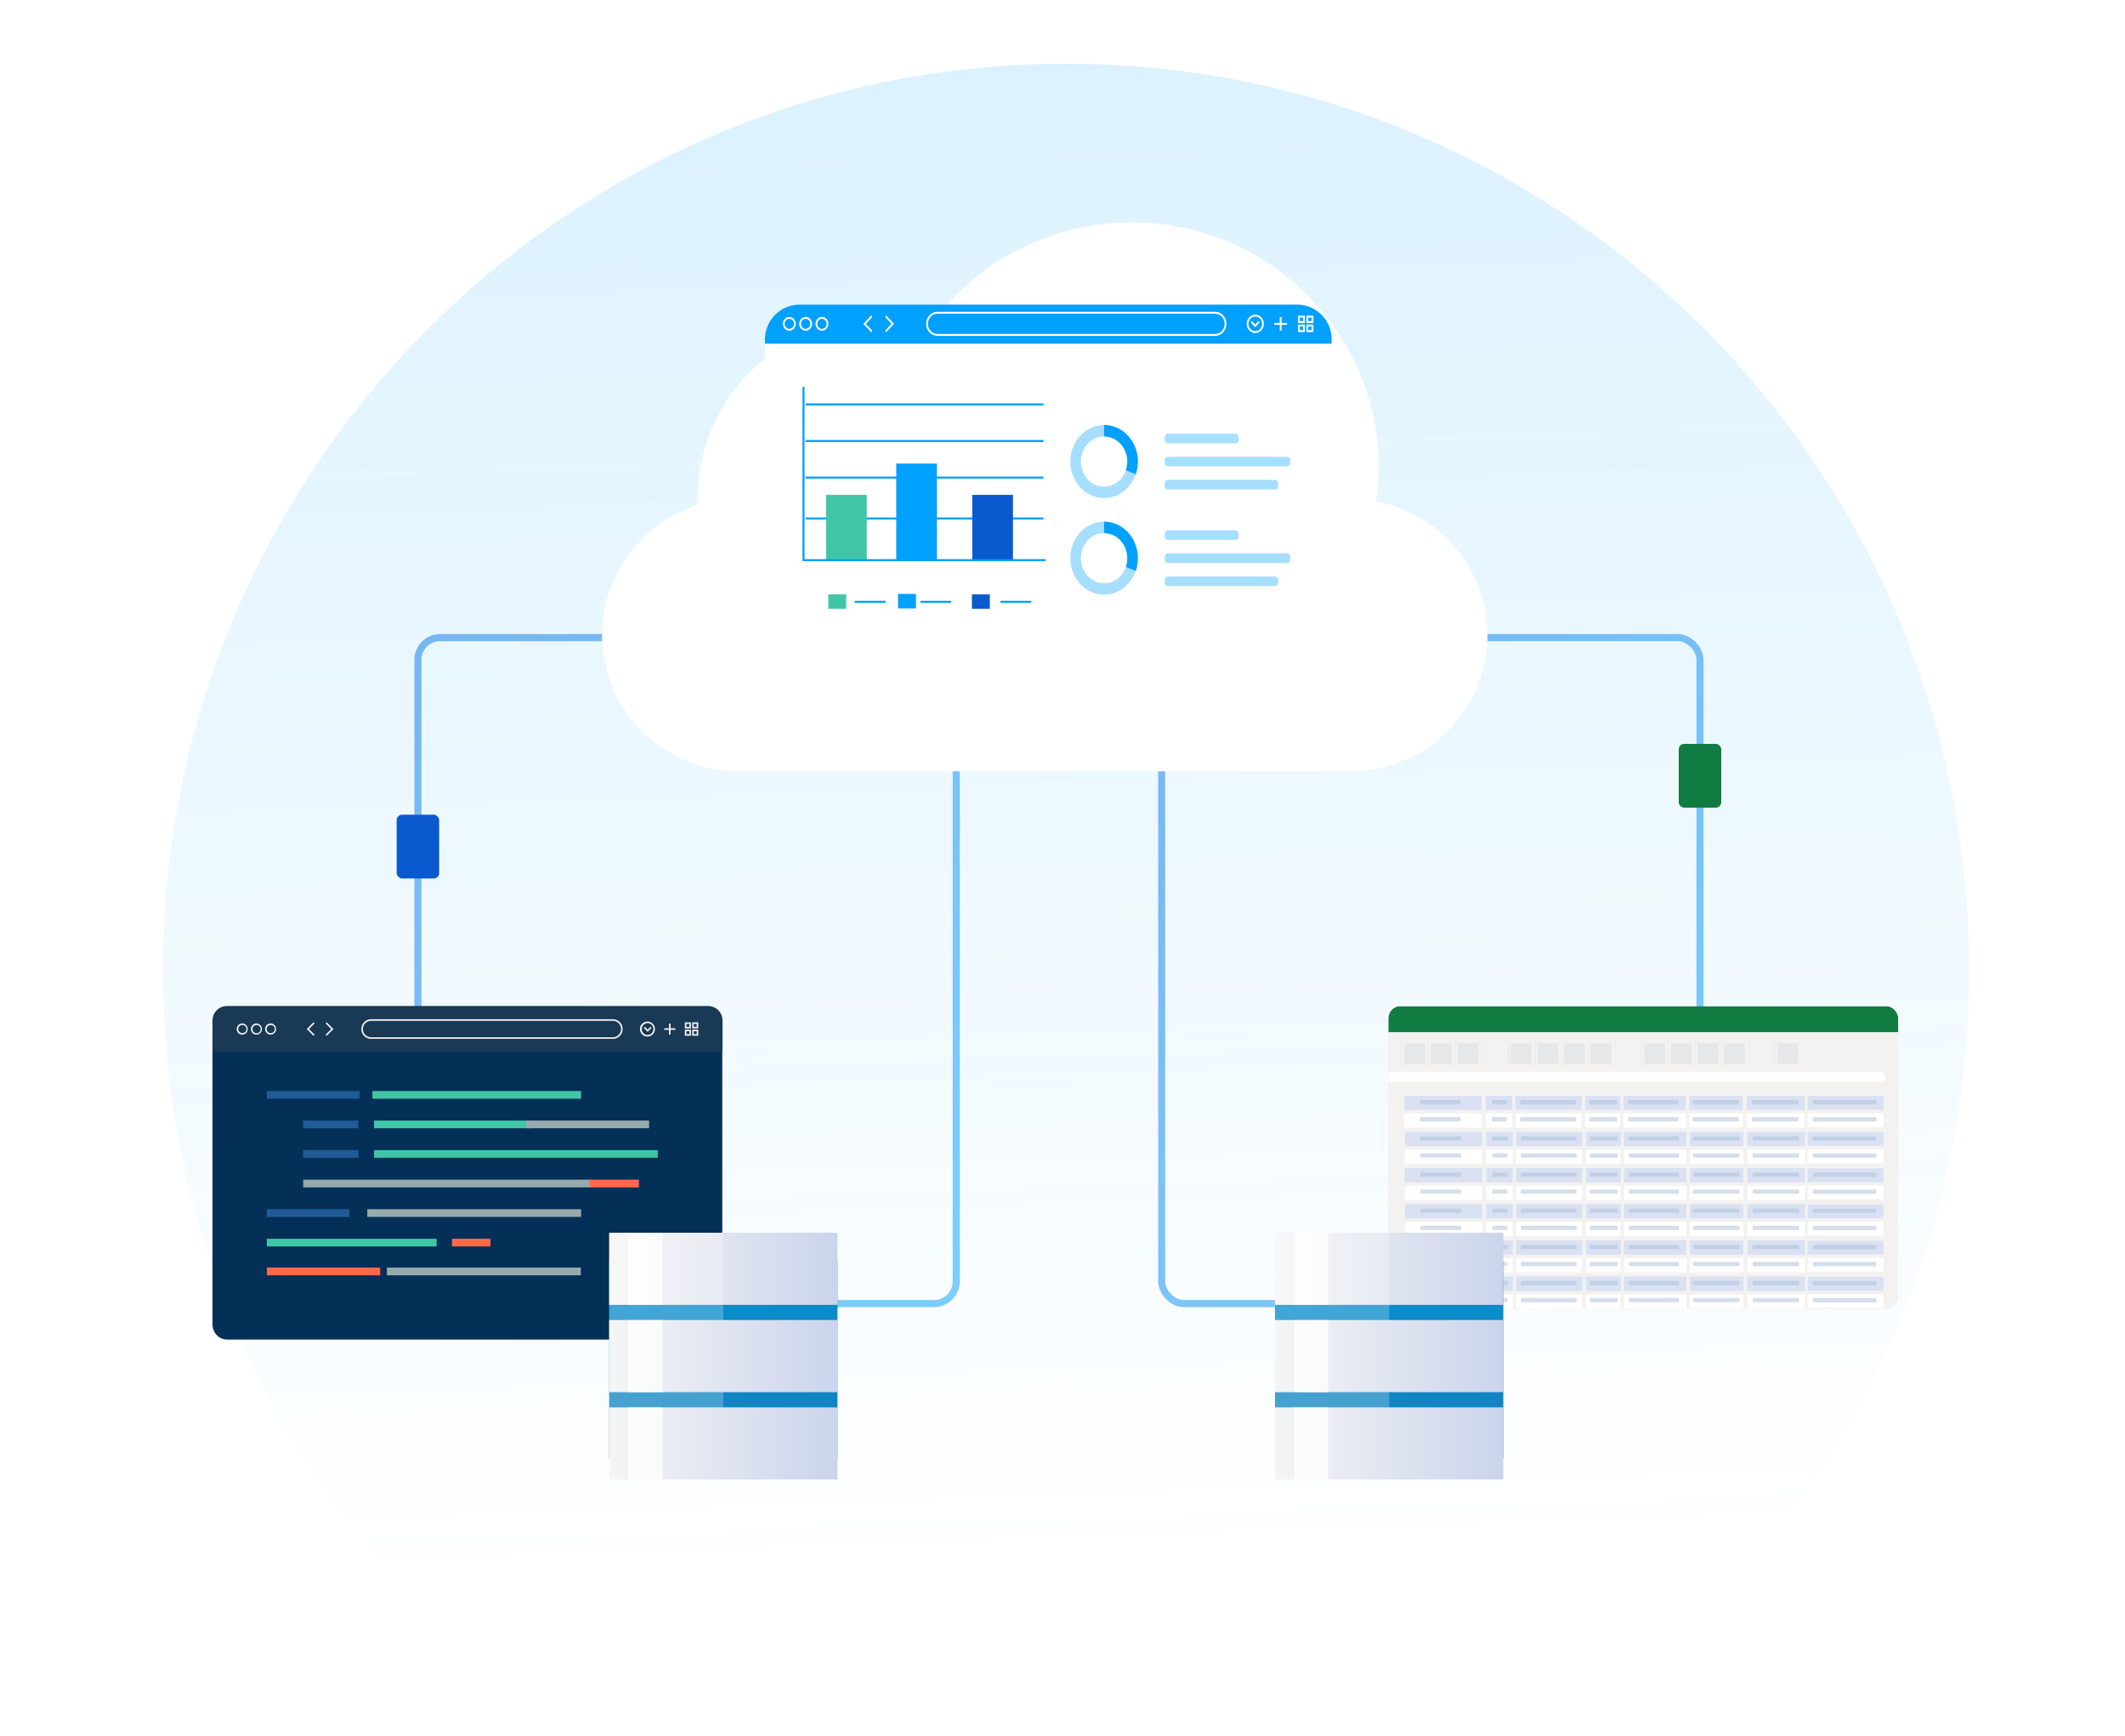 <svg xmlns="http://www.w3.org/2000/svg" width="300" height="245" fill="none" viewBox="0 0 300 245">
  <g clip-path="url(#a)">
    <path fill="url(#b)" d="M150.5 265c70.416 0 127.5-57.308 127.5-128C278 66.308 220.916 9 150.5 9S23 66.308 23 137c0 70.692 57.084 128 127.5 128Z" opacity=".14"/>
    <rect width="76" height="94" x="59" y="90" stroke="url(#c)" opacity=".5" rx="3.135"/>
    <rect width="76" height="94" x="164" y="90" stroke="url(#d)" opacity=".5" rx="3.135"/>
    <g filter="url(#e)">
      <g filter="url(#f)">
        <path fill="#043057" d="M30 146.357a.55.55 0 0 1 .55-.551h70.869a.55.55 0 0 1 .55.551v39.024c0 1.191-.909 2.158-2.03 2.158H32.03c-1.121 0-2.031-.967-2.031-2.158v-39.024Z"/>
      </g>
      <path fill="#193954" d="M32.031 142H99.97c1.121 0 2.031.912 2.031 2.035v4.469H30v-4.469c0-1.123.91-2.035 2.031-2.035Z"/>
      <path fill="#F2F2F2" d="M34.215 146.046a.794.794 0 0 1 0-1.588.795.795 0 0 1 0 1.588Zm0-1.368a.574.574 0 0 0 0 1.148.573.573 0 0 0 0-1.148Zm2.005 1.368a.794.794 0 0 1 0-1.588.795.795 0 0 1 0 1.588Zm0-1.368a.573.573 0 0 0-.57.574.572.572 0 1 0 1.143 0 .573.573 0 0 0-.573-.574Zm2.003 1.368a.794.794 0 0 1 0-1.588.795.795 0 0 1 0 1.588Zm0-1.368a.574.574 0 0 0 0 1.148.57.57 0 0 0 .571-.574.573.573 0 0 0-.57-.574Zm53.213 1.632a1.058 1.058 0 1 1 .003-2.115 1.058 1.058 0 0 1-.002 2.115Zm0-1.894a.838.838 0 0 0-.836.836c0 .46.375.837.837.837a.837.837 0 0 0 0-1.673Z"/>
      <path fill="#F2F2F2" d="m91.43 145.643-.544-.548.154-.154.39.389.388-.389.157.154-.544.548Zm-47.171.564-.951-.955.95-.954.157.156-.796.798.796.798-.156.157Zm1.864-.002-.156-.155.796-.798-.796-.798.157-.156.952.954-.953.953Zm40.393.431H52.395a1.384 1.384 0 0 1 0-2.768h34.121a1.384 1.384 0 0 1 0 2.768Zm-34.121-2.546a1.162 1.162 0 0 0 0 2.324h34.121a1.162 1.162 0 0 0 0-2.324H52.395Zm42.272.379h-.222v1.567h.222v-1.567Z"/>
      <path fill="#F2F2F2" d="M95.339 145.142h-1.564v.222h1.564v-.222Zm2.202.023h-.855v-.857h.855v.857Zm-.636-.222h.415v-.415h-.415v.415Zm.636 1.254h-.855v-.857h.855v.857Zm-.636-.222h.415v-.415h-.415v.415Zm1.675-.81h-.856v-.857h.855v.857Zm-.637-.222h.415v-.415h-.415v.415Zm.637 1.254h-.856v-.857h.855v.857Zm-.637-.222h.415v-.415h-.415v.415Z"/>
      <g clip-path="url(#g)">
        <path fill="#40C6A7" d="M61.635 174.853H37.673v1.085h23.962v-1.085Z"/>
        <path fill="#FF694A" d="M69.242 174.853h-5.433v1.085h5.433v-1.085Zm-15.576 4.07H37.673v1.085h15.993v-1.085Z"/>
        <path fill="#98ABAC" d="M82.034 170.682h-30.18v1.085h30.18v-1.085Z"/>
        <path fill="#205B97" d="M49.321 170.682H37.673v1.085H49.32v-1.085Z"/>
        <path fill="#98ABAC" d="M83.454 166.514H42.801v1.084h40.653v-1.084Z"/>
        <path fill="#FF694A" d="M90.205 166.514h-6.97v1.084h6.97v-1.084Z"/>
        <path fill="#205B97" d="M50.602 162.343h-7.8v1.081h7.8v-1.081Zm0-4.172h-7.8v1.085h7.8v-1.085Z"/>
        <path fill="#40C6A7" d="M95.285 162.343H52.808v1.081h42.477v-1.081Zm-20.243-4.172H52.808v1.085h22.234v-1.085Z"/>
        <path fill="#98ABAC" d="M91.636 158.171h-17.36v1.085h17.36v-1.085Z"/>
        <path fill="#40C6A7" d="M82.034 154H52.58v1.085h29.455V154Z"/>
        <path fill="#205B97" d="M50.77 154H37.672v1.085h13.096V154Z"/>
      </g>
      <path fill="#98ABAC" d="M82 178.923H54.617v1.087H82v-1.087Z"/>
    </g>
    <g filter="url(#h)">
      <g clip-path="url(#i)">
        <path stroke="#D1D7E0" stroke-width=".232" d="M200.29 142v46.261M210.029 142v46.261M219.768 142v46.261M229.507 142v46.261M238.899 142v46.261M248.638 142v46.261M258.377 142v46.261"/>
        <path stroke="#D1D7E0" stroke-width=".155" d="M267.728 146.264h-71.673m71.673 3.864H196m71.916 3.865h-71.728m71.728 3.865h-71.728m71.54 3.864H196m71.916 3.865h-71.728m71.54 3.865H196m71.728 3.864H196m71.728 3.892H196m71.728 3.891H196"/>
        <path fill="#E5E9EF" d="M199.13 143.391v1.739h-2.087l2.087-1.739Z"/>
        <g filter="url(#j)">
          <g clip-path="url(#k)">
            <path fill="#F3F2F1" stroke="#E6E7E8" stroke-width=".243" d="M195.955 189.602v-47.197h72.255v47.197h-72.255Z"/>
            <path fill="#107C41" d="M268.332 142.04h-72.499v3.649h72.499v-3.649Z"/>
            <path fill="#fff" d="M265.482 151.285h-68.988a.669.669 0 0 0-.661.676v.107c0 .373.296.676.661.676h68.988c.365 0 .66-.303.66-.676v-.107a.668.668 0 0 0-.66-.676Z"/>
            <path fill="#D9E1F2" d="M209.173 154.662h-10.907v2.01h10.907v-2.01Z"/>
            <path fill="#fff" d="M209.173 157.16h-10.907v2.009h10.907v-2.009Z"/>
            <path fill="#D9E1F2" d="M213.494 154.662h-3.735v2.01h3.735v-2.01Z"/>
            <path fill="#fff" d="M213.494 157.16h-3.735v2.009h3.735v-2.009Z"/>
            <path fill="#D9E1F2" d="M223.293 154.662h-9.327v2.01h9.327v-2.01Z"/>
            <path fill="#fff" d="M223.293 157.16h-9.327v2.009h9.327v-2.009Z"/>
            <path fill="#D9E1F2" d="M228.739 154.662h-4.913v2.01h4.913v-2.01Z"/>
            <path fill="#fff" d="M228.739 157.16h-4.913v2.009h4.913v-2.009Z"/>
            <path fill="#D9E1F2" d="M237.994 154.662h-8.811v2.01h8.811v-2.01Z"/>
            <path fill="#fff" d="M237.994 157.16h-8.811v2.009h8.811v-2.009Z"/>
            <path fill="#D9E1F2" d="M246.048 154.662h-7.54v2.01h7.54v-2.01Z"/>
            <path fill="#fff" d="M246.048 157.16h-7.54v2.009h7.54v-2.009Z"/>
            <path fill="#D9E1F2" d="M254.764 154.662h-8.146v2.01h8.146v-2.01Zm11.135.028h-10.704v1.947h10.704v-1.947Zm0 10.218h-10.704v1.947h10.704v-1.947Zm0 10.218h-10.704v1.947h10.704v-1.947Zm0-15.327h-10.704v1.947h10.704v-1.947Zm0 10.218h-10.704v1.947h10.704v-1.947Zm0 10.218h-10.704v1.947h10.704v-1.947Z"/>
            <path fill="#fff" d="M254.764 157.16h-8.146v2.009h8.146v-2.009Zm11.135-.037h-10.704v1.947h10.704v-1.947Zm0 10.218h-10.704v1.947h10.704v-1.947Zm0 10.218h-10.704v1.946h10.704v-1.946Zm0-15.327h-10.704v1.947h10.704v-1.947Zm0 10.218h-10.704v1.947h10.704v-1.947Zm0 10.218h-10.704v1.947h10.704v-1.947Z"/>
          </g>
          <path fill="#ADC0D8" d="M206.086 155.278h-5.515a.123.123 0 0 0-.123.124v.359c0 .068.055.124.123.124h5.515a.125.125 0 0 0 .124-.124v-.359a.124.124 0 0 0-.124-.124Zm6.577 0h-1.976a.075.075 0 0 0-.075.075v.457c0 .041.034.075.075.075h1.976a.076.076 0 0 0 .075-.075v-.457a.075.075 0 0 0-.075-.075Zm9.688 0h-7.581a.144.144 0 0 0-.144.144v.318c0 .08.064.145.144.145h7.581c.08 0 .144-.065.144-.145v-.318a.144.144 0 0 0-.144-.144Zm5.848 0h-3.744a.102.102 0 0 0-.102.102v.403c0 .056.045.102.102.102h3.744a.102.102 0 0 0 .102-.102v-.403a.102.102 0 0 0-.102-.102Zm8.63 0h-6.838a.136.136 0 0 0-.136.137v.333c0 .075.061.137.136.137h6.838a.137.137 0 0 0 .136-.137v-.333a.136.136 0 0 0-.136-.137Zm8.539 0h-6.298a.132.132 0 0 0-.132.132v.343c0 .073.059.132.132.132h6.298a.132.132 0 0 0 .132-.132v-.343a.132.132 0 0 0-.132-.132Zm8.418 0h-6.301a.132.132 0 0 0-.132.132v.343c0 .073.059.132.132.132h6.301a.132.132 0 0 0 .132-.132v-.343a.132.132 0 0 0-.132-.132Zm10.954 0h-8.635c-.1 0-.181.059-.181.132v.343c0 .073.081.132.181.132h8.635c.1 0 .181-.059.181-.132v-.343c0-.073-.081-.132-.181-.132Zm0 10.218h-8.635c-.1 0-.181.059-.181.132v.343c0 .073.081.132.181.132h8.635c.1 0 .181-.059.181-.132v-.343c0-.073-.081-.132-.181-.132Zm0 10.218h-8.635c-.1 0-.181.059-.181.132v.343c0 .073.081.132.181.132h8.635c.1 0 .181-.059.181-.132v-.343c0-.073-.081-.132-.181-.132Zm0-15.327h-8.635c-.1 0-.181.059-.181.132v.343c0 .073.081.132.181.132h8.635c.1 0 .181-.059.181-.132v-.343c0-.073-.081-.132-.181-.132Zm0 10.218h-8.635c-.1 0-.181.059-.181.132v.343c0 .073.081.132.181.132h8.635c.1 0 .181-.059.181-.132v-.343c0-.073-.081-.132-.181-.132Zm0 10.218h-8.635c-.1 0-.181.059-.181.132v.342c0 .073.081.133.181.133h8.635c.1 0 .181-.06.181-.133v-.342c0-.073-.081-.132-.181-.132Zm-58.654-23.131h-5.515a.124.124 0 0 0-.123.124v.36c0 .068.055.123.123.123h5.515a.124.124 0 0 0 .124-.123v-.36a.125.125 0 0 0-.124-.124Zm6.577 0h-1.976a.076.076 0 0 0-.075.075v.457c0 .042.034.075.075.075h1.976a.075.075 0 0 0 .075-.075v-.457a.076.076 0 0 0-.075-.075Zm9.688 0h-7.581a.144.144 0 0 0-.144.145v.318c0 .08.064.144.144.144h7.581c.08 0 .144-.064.144-.144v-.318a.144.144 0 0 0-.144-.145Zm5.848 0h-3.744a.102.102 0 0 0-.102.103v.402c0 .057.045.102.102.102h3.744a.101.101 0 0 0 .102-.102v-.402a.102.102 0 0 0-.102-.103Zm8.63 0h-6.838a.137.137 0 0 0-.136.137v.334c0 .075.061.136.136.136h6.838a.136.136 0 0 0 .136-.136v-.334a.137.137 0 0 0-.136-.137Zm8.539 0h-6.298a.133.133 0 0 0-.132.133v.342c0 .073.059.132.132.132h6.298a.132.132 0 0 0 .132-.132v-.342a.133.133 0 0 0-.132-.133Zm8.418 0h-6.301a.133.133 0 0 0-.132.133v.342c0 .073.059.132.132.132h6.301a.132.132 0 0 0 .132-.132v-.342a.133.133 0 0 0-.132-.133Zm10.954 0h-8.635c-.1 0-.181.06-.181.133v.342c0 .073.081.132.181.132h8.635c.1 0 .181-.059.181-.132v-.342c0-.073-.081-.133-.181-.133Zm0 10.218h-8.635c-.1 0-.181.06-.181.133v.342c0 .073.081.132.181.132h8.635c.1 0 .181-.059.181-.132v-.342c0-.073-.081-.133-.181-.133Zm0 10.218h-8.635c-.1 0-.181.059-.181.133v.342c0 .073.081.132.181.132h8.635c.1 0 .181-.059.181-.132v-.342c0-.074-.081-.133-.181-.133Zm0-15.327h-8.635c-.1 0-.181.06-.181.133v.342c0 .073.081.132.181.132h8.635c.1 0 .181-.059.181-.132v-.342c0-.073-.081-.133-.181-.133Zm0 10.218h-8.635c-.1 0-.181.06-.181.133v.342c0 .073.081.132.181.132h8.635c.1 0 .181-.059.181-.132v-.342c0-.073-.081-.133-.181-.133Zm0 10.218h-8.635c-.1 0-.181.059-.181.133v.342c0 .073.081.132.181.132h8.635c.1 0 .181-.059.181-.132v-.342c0-.074-.081-.133-.181-.133Z" opacity=".5"/>
          <path fill="#D9E1F2" d="M209.25 159.768h-10.907v2.009h10.907v-2.009Z"/>
          <path fill="#fff" d="M209.25 162.265h-10.907v2.009h10.907v-2.009Z"/>
          <path fill="#D9E1F2" d="M213.571 159.768h-3.735v2.009h3.735v-2.009Z"/>
          <path fill="#fff" d="M213.571 162.265h-3.735v2.009h3.735v-2.009Z"/>
          <path fill="#D9E1F2" d="M223.37 159.768h-9.327v2.009h9.327v-2.009Z"/>
          <path fill="#fff" d="M223.37 162.265h-9.327v2.009h9.327v-2.009Z"/>
          <path fill="#D9E1F2" d="M228.816 159.768h-4.913v2.009h4.913v-2.009Z"/>
          <path fill="#fff" d="M228.816 162.265h-4.913v2.009h4.913v-2.009Z"/>
          <path fill="#D9E1F2" d="M238.071 159.768h-8.811v2.009h8.811v-2.009Z"/>
          <path fill="#fff" d="M238.071 162.265h-8.811v2.009h8.811v-2.009Z"/>
          <path fill="#D9E1F2" d="M246.126 159.768h-7.541v2.009h7.541v-2.009Z"/>
          <path fill="#fff" d="M246.126 162.265h-7.541v2.009h7.541v-2.009Z"/>
          <path fill="#D9E1F2" d="M254.841 159.768h-8.146v2.009h8.146v-2.009Z"/>
          <path fill="#fff" d="M254.841 162.265h-8.146v2.009h8.146v-2.009Z"/>
          <path fill="#ADC0D8" d="M206.163 160.383h-5.515a.123.123 0 0 0-.123.124v.359c0 .069.055.124.123.124h5.515a.123.123 0 0 0 .124-.124v-.359a.123.123 0 0 0-.124-.124Zm6.577 0h-1.976a.076.076 0 0 0-.075.075v.457c0 .041.034.075.075.075h1.976a.076.076 0 0 0 .075-.075v-.457a.076.076 0 0 0-.075-.075Zm9.688 0h-7.581a.145.145 0 0 0-.144.145v.317c0 .08.065.145.144.145h7.581c.08 0 .145-.065.145-.145v-.317a.145.145 0 0 0-.145-.145Zm5.849 0h-3.745a.102.102 0 0 0-.102.102v.403c0 .056.045.102.102.102h3.745a.102.102 0 0 0 .102-.102v-.403a.102.102 0 0 0-.102-.102Zm8.629 0h-6.838a.136.136 0 0 0-.136.137v.333c0 .076.061.137.136.137h6.838a.136.136 0 0 0 .136-.137v-.333a.136.136 0 0 0-.136-.137Zm8.539 0h-6.298a.132.132 0 0 0-.132.132v.343c0 .073.059.132.132.132h6.298a.132.132 0 0 0 .132-.132v-.343a.132.132 0 0 0-.132-.132Zm8.418 0h-6.301a.132.132 0 0 0-.132.132v.343c0 .073.059.132.132.132h6.301a.132.132 0 0 0 .132-.132v-.343a.132.132 0 0 0-.132-.132Zm-47.7 2.415h-5.515a.123.123 0 0 0-.123.123v.36c0 .068.055.123.123.123h5.515a.123.123 0 0 0 .124-.123v-.36a.123.123 0 0 0-.124-.123Zm6.577 0h-1.976a.075.075 0 0 0-.075.075v.456c0 .042.034.075.075.075h1.976a.075.075 0 0 0 .075-.075v-.456a.075.075 0 0 0-.075-.075Zm9.688 0h-7.581a.144.144 0 0 0-.144.144v.318c0 .08.065.144.144.144h7.581c.08 0 .145-.064.145-.144v-.318a.144.144 0 0 0-.145-.144Zm5.849 0h-3.745a.101.101 0 0 0-.102.102v.402c0 .057.045.102.102.102h3.745a.102.102 0 0 0 .102-.102v-.402a.102.102 0 0 0-.102-.102Zm8.629 0h-6.838a.136.136 0 0 0-.136.136v.334c0 .075.061.136.136.136h6.838a.136.136 0 0 0 .136-.136v-.334a.136.136 0 0 0-.136-.136Zm8.539 0h-6.298a.132.132 0 0 0-.132.132v.342c0 .073.059.132.132.132h6.298a.132.132 0 0 0 .132-.132v-.342a.132.132 0 0 0-.132-.132Zm8.418 0h-6.301a.132.132 0 0 0-.132.132v.342c0 .073.059.132.132.132h6.301a.132.132 0 0 0 .132-.132v-.342a.132.132 0 0 0-.132-.132Z" opacity=".5"/>
          <path fill="#D9E1F2" d="M209.25 164.873h-10.907v2.009h10.907v-2.009Z"/>
          <path fill="#fff" d="M209.25 167.371h-10.907v2.009h10.907v-2.009Z"/>
          <path fill="#D9E1F2" d="M213.571 164.873h-3.735v2.009h3.735v-2.009Z"/>
          <path fill="#fff" d="M213.571 167.371h-3.735v2.009h3.735v-2.009Z"/>
          <path fill="#D9E1F2" d="M223.37 164.873h-9.327v2.009h9.327v-2.009Z"/>
          <path fill="#fff" d="M223.37 167.371h-9.327v2.009h9.327v-2.009Z"/>
          <path fill="#D9E1F2" d="M228.816 164.873h-4.913v2.009h4.913v-2.009Z"/>
          <path fill="#fff" d="M228.816 167.371h-4.913v2.009h4.913v-2.009Z"/>
          <path fill="#D9E1F2" d="M238.071 164.873h-8.811v2.009h8.811v-2.009Z"/>
          <path fill="#fff" d="M238.071 167.371h-8.811v2.009h8.811v-2.009Z"/>
          <path fill="#D9E1F2" d="M246.126 164.873h-7.541v2.009h7.541v-2.009Z"/>
          <path fill="#fff" d="M246.126 167.371h-7.541v2.009h7.541v-2.009Z"/>
          <path fill="#D9E1F2" d="M254.841 164.873h-8.146v2.009h8.146v-2.009Z"/>
          <path fill="#fff" d="M254.841 167.371h-8.146v2.009h8.146v-2.009Z"/>
          <path fill="#ADC0D8" d="M206.163 165.488h-5.515a.124.124 0 0 0-.123.124v.359c0 .069.055.124.123.124h5.515a.123.123 0 0 0 .124-.124v-.359a.124.124 0 0 0-.124-.124Zm6.577 0h-1.976a.076.076 0 0 0-.075.075v.457c0 .042.034.075.075.075h1.976a.075.075 0 0 0 .075-.075v-.457a.076.076 0 0 0-.075-.075Zm9.688 0h-7.581a.145.145 0 0 0-.144.145v.318c0 .079.065.144.144.144h7.581c.08 0 .145-.065.145-.144v-.318a.145.145 0 0 0-.145-.145Zm5.849 0h-3.745a.102.102 0 0 0-.102.102v.403c0 .056.045.102.102.102h3.745a.102.102 0 0 0 .102-.102v-.403a.102.102 0 0 0-.102-.102Zm8.629 0h-6.838a.136.136 0 0 0-.136.137v.333c0 .076.061.137.136.137h6.838a.136.136 0 0 0 .136-.137v-.333a.136.136 0 0 0-.136-.137Zm8.539 0h-6.298a.132.132 0 0 0-.132.132v.343c0 .073.059.132.132.132h6.298a.132.132 0 0 0 .132-.132v-.343a.132.132 0 0 0-.132-.132Zm8.418 0h-6.301a.132.132 0 0 0-.132.132v.343c0 .073.059.132.132.132h6.301a.132.132 0 0 0 .132-.132v-.343a.132.132 0 0 0-.132-.132Zm-47.7 2.415h-5.515a.123.123 0 0 0-.123.123v.36c0 .068.055.124.123.124h5.515a.124.124 0 0 0 .124-.124v-.36a.123.123 0 0 0-.124-.123Zm6.577 0h-1.976a.075.075 0 0 0-.075.075v.457c0 .041.034.075.075.075h1.976a.076.076 0 0 0 .075-.075v-.457a.075.075 0 0 0-.075-.075Zm9.688 0h-7.581a.144.144 0 0 0-.144.144v.318c0 .08.065.145.144.145h7.581c.08 0 .145-.065.145-.145v-.318a.144.144 0 0 0-.145-.144Zm5.849 0h-3.745a.101.101 0 0 0-.102.102v.403c0 .056.045.102.102.102h3.745a.102.102 0 0 0 .102-.102v-.403a.102.102 0 0 0-.102-.102Zm8.629 0h-6.838a.136.136 0 0 0-.136.137v.333c0 .075.061.137.136.137h6.838a.137.137 0 0 0 .136-.137v-.333a.136.136 0 0 0-.136-.137Zm8.539 0h-6.298a.132.132 0 0 0-.132.132v.342c0 .073.059.133.132.133h6.298c.073 0 .132-.06.132-.133v-.342a.132.132 0 0 0-.132-.132Zm8.418 0h-6.301a.132.132 0 0 0-.132.132v.342c0 .073.059.133.132.133h6.301c.073 0 .132-.06.132-.133v-.342a.132.132 0 0 0-.132-.132Z" opacity=".5"/>
          <path fill="#D9E1F2" d="M209.25 169.978h-10.907v2.009h10.907v-2.009Z"/>
          <path fill="#fff" d="M209.25 172.476h-10.907v2.009h10.907v-2.009Z"/>
          <path fill="#D9E1F2" d="M213.571 169.978h-3.735v2.009h3.735v-2.009Z"/>
          <path fill="#fff" d="M213.571 172.476h-3.735v2.009h3.735v-2.009Z"/>
          <path fill="#D9E1F2" d="M223.37 169.978h-9.327v2.009h9.327v-2.009Z"/>
          <path fill="#fff" d="M223.37 172.476h-9.327v2.009h9.327v-2.009Z"/>
          <path fill="#D9E1F2" d="M228.816 169.978h-4.913v2.009h4.913v-2.009Z"/>
          <path fill="#fff" d="M228.816 172.476h-4.913v2.009h4.913v-2.009Z"/>
          <path fill="#D9E1F2" d="M238.071 169.978h-8.811v2.009h8.811v-2.009Z"/>
          <path fill="#fff" d="M238.071 172.476h-8.811v2.009h8.811v-2.009Z"/>
          <path fill="#D9E1F2" d="M246.126 169.978h-7.541v2.009h7.541v-2.009Z"/>
          <path fill="#fff" d="M246.126 172.476h-7.541v2.009h7.541v-2.009Z"/>
          <path fill="#D9E1F2" d="M254.841 169.978h-8.146v2.009h8.146v-2.009Z"/>
          <path fill="#fff" d="M254.841 172.476h-8.146v2.009h8.146v-2.009Z"/>
          <path fill="#ADC0D8" d="M206.163 170.594h-5.515a.124.124 0 0 0-.123.124v.359c0 .069.055.124.123.124h5.515a.123.123 0 0 0 .124-.124v-.359a.124.124 0 0 0-.124-.124Zm6.577 0h-1.976a.076.076 0 0 0-.075.075v.457c0 .041.034.075.075.075h1.976a.076.076 0 0 0 .075-.075v-.457a.076.076 0 0 0-.075-.075Zm9.688 0h-7.581a.145.145 0 0 0-.144.145v.317c0 .08.065.145.144.145h7.581c.08 0 .145-.065.145-.145v-.317a.145.145 0 0 0-.145-.145Zm5.849 0h-3.745a.102.102 0 0 0-.102.102v.403c0 .056.045.102.102.102h3.745a.102.102 0 0 0 .102-.102v-.403a.102.102 0 0 0-.102-.102Zm8.629 0h-6.838a.136.136 0 0 0-.136.137v.333c0 .076.061.137.136.137h6.838a.136.136 0 0 0 .136-.137v-.333a.136.136 0 0 0-.136-.137Zm8.539 0h-6.298a.132.132 0 0 0-.132.132v.343c0 .073.059.132.132.132h6.298a.132.132 0 0 0 .132-.132v-.343a.132.132 0 0 0-.132-.132Zm8.418 0h-6.301a.132.132 0 0 0-.132.132v.343c0 .073.059.132.132.132h6.301a.132.132 0 0 0 .132-.132v-.343a.132.132 0 0 0-.132-.132Zm-47.7 2.415h-5.515a.123.123 0 0 0-.123.123v.36c0 .068.055.124.123.124h5.515a.124.124 0 0 0 .124-.124v-.36a.123.123 0 0 0-.124-.123Zm6.577 0h-1.976a.075.075 0 0 0-.075.075v.457c0 .041.034.075.075.075h1.976a.076.076 0 0 0 .075-.075v-.457a.075.075 0 0 0-.075-.075Zm9.688 0h-7.581a.144.144 0 0 0-.144.144v.318c0 .08.065.145.144.145h7.581c.08 0 .145-.065.145-.145v-.318a.144.144 0 0 0-.145-.144Zm5.849 0h-3.745a.101.101 0 0 0-.102.102v.403c0 .056.045.102.102.102h3.745a.102.102 0 0 0 .102-.102v-.403a.102.102 0 0 0-.102-.102Zm8.629 0h-6.838a.136.136 0 0 0-.136.137v.333c0 .075.061.137.136.137h6.838a.137.137 0 0 0 .136-.137v-.333a.136.136 0 0 0-.136-.137Zm8.539 0h-6.298a.132.132 0 0 0-.132.132v.342c0 .073.059.133.132.133h6.298c.073 0 .132-.06.132-.133v-.342a.132.132 0 0 0-.132-.132Zm8.418 0h-6.301a.132.132 0 0 0-.132.132v.342c0 .073.059.133.132.133h6.301c.073 0 .132-.06.132-.133v-.342a.132.132 0 0 0-.132-.132Z" opacity=".5"/>
          <path fill="#D9E1F2" d="M209.25 175.083h-10.907v2.01h10.907v-2.01Z"/>
          <path fill="#fff" d="M209.25 177.581h-10.907v2.01h10.907v-2.01Z"/>
          <path fill="#D9E1F2" d="M213.571 175.083h-3.735v2.01h3.735v-2.01Z"/>
          <path fill="#fff" d="M213.571 177.581h-3.735v2.01h3.735v-2.01Z"/>
          <path fill="#D9E1F2" d="M223.37 175.083h-9.327v2.01h9.327v-2.01Z"/>
          <path fill="#fff" d="M223.37 177.581h-9.327v2.01h9.327v-2.01Z"/>
          <path fill="#D9E1F2" d="M228.816 175.083h-4.913v2.01h4.913v-2.01Z"/>
          <path fill="#fff" d="M228.816 177.581h-4.913v2.01h4.913v-2.01Z"/>
          <path fill="#D9E1F2" d="M238.071 175.083h-8.811v2.01h8.811v-2.01Z"/>
          <path fill="#fff" d="M238.071 177.581h-8.811v2.01h8.811v-2.01Z"/>
          <path fill="#D9E1F2" d="M246.126 175.083h-7.541v2.01h7.541v-2.01Z"/>
          <path fill="#fff" d="M246.126 177.581h-7.541v2.01h7.541v-2.01Z"/>
          <path fill="#D9E1F2" d="M254.841 175.083h-8.146v2.01h8.146v-2.01Z"/>
          <path fill="#fff" d="M254.841 177.581h-8.146v2.01h8.146v-2.01Z"/>
          <path fill="#ADC0D8" d="M206.163 175.699h-5.515a.124.124 0 0 0-.123.124v.36c0 .068.055.123.123.123h5.515a.123.123 0 0 0 .124-.123v-.36a.124.124 0 0 0-.124-.124Zm6.577 0h-1.976a.076.076 0 0 0-.075.075v.457c0 .042.034.075.075.075h1.976a.075.075 0 0 0 .075-.075v-.457a.076.076 0 0 0-.075-.075Zm9.688 0h-7.581a.145.145 0 0 0-.144.145v.318c0 .079.065.144.144.144h7.581c.08 0 .145-.065.145-.144v-.318a.145.145 0 0 0-.145-.145Zm5.849 0h-3.745a.102.102 0 0 0-.102.102v.403c0 .057.045.102.102.102h3.745a.102.102 0 0 0 .102-.102v-.403a.102.102 0 0 0-.102-.102Zm8.629 0h-6.838a.137.137 0 0 0-.136.137v.333c0 .076.061.137.136.137h6.838a.136.136 0 0 0 .136-.137v-.333a.137.137 0 0 0-.136-.137Zm8.539 0h-6.298a.132.132 0 0 0-.132.132v.343c0 .073.059.132.132.132h6.298a.132.132 0 0 0 .132-.132v-.343a.132.132 0 0 0-.132-.132Zm8.418 0h-6.301a.132.132 0 0 0-.132.132v.343c0 .073.059.132.132.132h6.301a.132.132 0 0 0 .132-.132v-.343a.132.132 0 0 0-.132-.132Zm-47.7 2.415h-5.515a.123.123 0 0 0-.123.124v.359c0 .068.055.124.123.124h5.515a.124.124 0 0 0 .124-.124v-.359a.123.123 0 0 0-.124-.124Zm6.577 0h-1.976a.075.075 0 0 0-.075.075v.457c0 .041.034.075.075.075h1.976a.076.076 0 0 0 .075-.075v-.457a.075.075 0 0 0-.075-.075Zm9.688 0h-7.581a.145.145 0 0 0-.144.144v.318c0 .08.065.145.144.145h7.581c.08 0 .145-.065.145-.145v-.318a.145.145 0 0 0-.145-.144Zm5.849 0h-3.745a.102.102 0 0 0-.102.102v.403c0 .056.045.102.102.102h3.745a.102.102 0 0 0 .102-.102v-.403a.102.102 0 0 0-.102-.102Zm8.629 0h-6.838a.136.136 0 0 0-.136.137v.333c0 .075.061.137.136.137h6.838a.137.137 0 0 0 .136-.137v-.333a.136.136 0 0 0-.136-.137Zm8.539 0h-6.298a.132.132 0 0 0-.132.132v.343c0 .073.059.132.132.132h6.298a.132.132 0 0 0 .132-.132v-.343a.132.132 0 0 0-.132-.132Zm8.418 0h-6.301a.132.132 0 0 0-.132.132v.343c0 .073.059.132.132.132h6.301a.132.132 0 0 0 .132-.132v-.343a.132.132 0 0 0-.132-.132Z" opacity=".5"/>
          <path fill="#D9E1F2" d="M209.25 180.188h-10.907v2.01h10.907v-2.01Z"/>
          <path fill="#fff" d="M209.25 182.686h-10.907v2.01h10.907v-2.01Z"/>
          <path fill="#D9E1F2" d="M213.571 180.188h-3.735v2.01h3.735v-2.01Z"/>
          <path fill="#fff" d="M213.571 182.686h-3.735v2.01h3.735v-2.01Z"/>
          <path fill="#D9E1F2" d="M223.37 180.188h-9.327v2.01h9.327v-2.01Z"/>
          <path fill="#fff" d="M223.37 182.686h-9.327v2.01h9.327v-2.01Z"/>
          <path fill="#D9E1F2" d="M228.816 180.188h-4.913v2.01h4.913v-2.01Z"/>
          <path fill="#fff" d="M228.816 182.686h-4.913v2.01h4.913v-2.01Z"/>
          <path fill="#D9E1F2" d="M238.071 180.188h-8.811v2.01h8.811v-2.01Z"/>
          <path fill="#fff" d="M238.071 182.686h-8.811v2.01h8.811v-2.01Z"/>
          <path fill="#D9E1F2" d="M246.126 180.188h-7.541v2.01h7.541v-2.01Z"/>
          <path fill="#fff" d="M246.126 182.686h-7.541v2.01h7.541v-2.01Z"/>
          <path fill="#D9E1F2" d="M254.841 180.188h-8.146v2.01h8.146v-2.01Z"/>
          <path fill="#fff" d="M254.841 182.686h-8.146v2.01h8.146v-2.01Z"/>
          <path fill="#ADC0D8" d="M206.163 180.804h-5.515a.124.124 0 0 0-.123.124v.36c0 .068.055.123.123.123h5.515a.123.123 0 0 0 .124-.123v-.36a.124.124 0 0 0-.124-.124Zm6.577 0h-1.976a.076.076 0 0 0-.075.075v.457c0 .042.034.075.075.075h1.976a.075.075 0 0 0 .075-.075v-.457a.076.076 0 0 0-.075-.075Zm9.688 0h-7.581a.145.145 0 0 0-.144.145v.318c0 .08.065.144.144.144h7.581c.08 0 .145-.064.145-.144v-.318a.145.145 0 0 0-.145-.145Zm5.849 0h-3.745a.102.102 0 0 0-.102.103v.402c0 .057.045.102.102.102h3.745a.102.102 0 0 0 .102-.102v-.402a.103.103 0 0 0-.102-.103Zm8.629 0h-6.838a.137.137 0 0 0-.136.137v.334c0 .075.061.136.136.136h6.838a.136.136 0 0 0 .136-.136v-.334a.137.137 0 0 0-.136-.137Zm8.539 0h-6.298a.133.133 0 0 0-.132.133v.342c0 .073.059.132.132.132h6.298a.132.132 0 0 0 .132-.132v-.342a.133.133 0 0 0-.132-.133Zm8.418 0h-6.301a.133.133 0 0 0-.132.133v.342c0 .073.059.132.132.132h6.301a.132.132 0 0 0 .132-.132v-.342a.133.133 0 0 0-.132-.133Zm-47.7 2.415h-5.515a.123.123 0 0 0-.123.124v.359c0 .069.055.124.123.124h5.515a.123.123 0 0 0 .124-.124v-.359a.123.123 0 0 0-.124-.124Zm6.577 0h-1.976a.076.076 0 0 0-.075.075v.457c0 .041.034.075.075.075h1.976a.076.076 0 0 0 .075-.075v-.457a.076.076 0 0 0-.075-.075Zm9.688 0h-7.581a.145.145 0 0 0-.144.145v.317c0 .08.065.145.144.145h7.581c.08 0 .145-.065.145-.145v-.317a.145.145 0 0 0-.145-.145Zm5.849 0h-3.745a.102.102 0 0 0-.102.102v.403c0 .056.045.102.102.102h3.745a.102.102 0 0 0 .102-.102v-.403a.102.102 0 0 0-.102-.102Zm8.629 0h-6.838a.136.136 0 0 0-.136.137v.333c0 .076.061.137.136.137h6.838a.136.136 0 0 0 .136-.137v-.333a.136.136 0 0 0-.136-.137Zm8.539 0h-6.298a.132.132 0 0 0-.132.132v.343c0 .073.059.132.132.132h6.298a.132.132 0 0 0 .132-.132v-.343a.132.132 0 0 0-.132-.132Zm8.418 0h-6.301a.132.132 0 0 0-.132.132v.343c0 .073.059.132.132.132h6.301a.132.132 0 0 0 .132-.132v-.343a.132.132 0 0 0-.132-.132Z" opacity=".5"/>
          <path stroke="#EEEDED" stroke-miterlimit="10" stroke-width=".144" d="M228.056 150.488v-3.921m-3.772 3.921v-3.921m-3.772 3.921v-3.921m-3.772 3.921v-3.921m-3.772 3.921v-3.921m-3.772 3.921v-3.921m-3.772 3.921v-3.921m-3.772 3.921v-3.921m-3.772 3.921v-3.921"/>
          <path fill="#E6E7E8" d="M224.558 147.263v2.914h2.909v-2.914h-2.909Zm-3.756 0v2.914h2.91v-2.914h-2.91Zm-3.756 0v2.914h2.91v-2.914h-2.91Zm-3.755 0v2.914h2.909v-2.914h-2.909Zm-7.512 0v2.914h2.91v-2.914h-2.91Zm-3.755 0v2.914h2.909v-2.914h-2.909Zm-3.756 0v2.914h2.91v-2.914h-2.91Z"/>
          <path stroke="#EEEDED" stroke-miterlimit="10" stroke-width=".144" d="M250.618 150.488v-3.921m-3.772 3.921v-3.921m-3.772 3.921v-3.921m-3.772 3.921v-3.921m-3.772 3.921v-3.921m-3.772 3.921v-3.921"/>
          <path fill="#E6E7E8" d="M250.924 147.264v2.914h2.909v-2.914h-2.909Zm-7.511 0v2.914h2.909v-2.914h-2.909Zm-3.756 0v2.914h2.909v-2.914h-2.909Zm-3.756 0v2.914h2.91v-2.914h-2.91Zm-3.755 0v2.914h2.909v-2.914h-2.909Z"/>
        </g>
      </g>
    </g>
    <rect width="6" height="9" x="237" y="105" fill="#107C41" rx=".76"/>
    <rect width="6" height="9" x="56" y="115" fill="#0B59CE" rx=".76"/>
    <g filter="url(#l)">
      <path fill="url(#m)" d="M180 176.144h32.233v27.867H180z"/>
    </g>
    <path fill="url(#n)" d="M180 174h32.233v10.182H180z"/>
    <path fill="#fff" d="M182.686 174h4.835v10.182h-4.835z" opacity=".77"/>
    <path fill="#fff" d="M180 174h16.117v34.834H180z" opacity=".23" style="mix-blend-mode:screen"/>
    <path fill="url(#o)" d="M180 186.326h32.233v10.182H180z"/>
    <path fill="url(#p)" d="M180 198.652h32.233v10.182H180z"/>
    <path fill="#fff" d="M182.686 186.326h4.835v10.182h-4.835zm0 12.326h4.835v10.182h-4.835z" opacity=".77"/>
    <g filter="url(#q)">
      <path fill="url(#r)" d="M86 176.144h32.233v27.867H86z"/>
    </g>
    <path fill="url(#s)" d="M86 174h32.233v10.182H86z"/>
    <path fill="#fff" d="M88.686 174h4.835v10.182h-4.835z" opacity=".77"/>
    <path fill="#fff" d="M86 174h16.117v34.834H86z" opacity=".23" style="mix-blend-mode:screen"/>
    <path fill="url(#t)" d="M86 186.326h32.233v10.182H86z"/>
    <path fill="url(#u)" d="M86 198.652h32.233v10.182H86z"/>
    <path fill="#fff" d="M88.686 186.326h4.835v10.182h-4.835zm0 12.326h4.835v10.182h-4.835z" opacity=".77"/>
    <g filter="url(#v)">
      <path fill="#fff" d="M194.289 66.27c.222-1.566.34-3.144.353-4.726a34.373 34.373 0 0 0-6.735-20.394 34.865 34.865 0 0 0-17.577-12.526 35.17 35.17 0 0 0-21.648.168 34.907 34.907 0 0 0-14.954 9.777c-1.553 1.728-3.911 2.534-6.216 2.247a25.134 25.134 0 0 0-3.536-.19 25.601 25.601 0 0 0-18.004 7.41 25.151 25.151 0 0 0-7.455 17.855c0 .625-.408 1.173-.993 1.393a19.359 19.359 0 0 0-9.62 7.859 19.087 19.087 0 0 0-2.674 13.072 19.183 19.183 0 0 0 6.55 11.651 19.502 19.502 0 0 0 12.623 4.623h86.177a19.492 19.492 0 0 0 13.055-4.986 19.166 19.166 0 0 0 6.275-12.394 19.1 19.1 0 0 0-3.769-13.355 19.414 19.414 0 0 0-11.738-7.345.142.142 0 0 1-.114-.139Z"/>
    </g>
    <g filter="url(#w)">
      <g filter="url(#x)">
        <path fill="#fff" d="M108 47.891A4.891 4.891 0 0 1 112.891 43h70.218A4.891 4.891 0 0 1 188 47.891V89.11a4.891 4.891 0 0 1-4.891 4.89h-70.218A4.891 4.891 0 0 1 108 89.109V47.89Z"/>
      </g>
      <path fill="#00A0FF" d="M108 47.891A4.891 4.891 0 0 1 112.891 43h70.218A4.891 4.891 0 0 1 188 47.891v.62h-80v-.62Z"/>
      <path fill="#fff" d="M111.435 46.684c-.502 0-.91-.438-.91-.975 0-.537.408-.974.91-.974s.911.437.911.974c0 .537-.409.974-.911.974Zm0-1.68c-.362 0-.658.316-.658.705 0 .39.294.705.658.705.365 0 .659-.315.659-.705 0-.39-.294-.704-.659-.704Zm2.305 1.68c-.502 0-.91-.438-.91-.975 0-.537.408-.974.91-.974s.911.437.911.974c0 .537-.409.974-.911.974Zm0-1.68c-.362 0-.656.316-.656.705 0 .39.294.705.656.705.362 0 .659-.315.659-.705 0-.39-.294-.704-.659-.704Zm2.303 1.68c-.502 0-.911-.438-.911-.975 0-.537.409-.974.911-.974s.911.437.911.974c0 .537-.409.974-.911.974Zm0-1.68c-.362 0-.659.316-.659.705 0 .39.294.705.659.705.364 0 .656-.315.656-.705 0-.39-.294-.704-.656-.704Zm61.171 2.004c-.67 0-1.214-.582-1.214-1.299s.544-1.299 1.214-1.299c.671 0 1.215.582 1.215 1.3 0 .716-.544 1.298-1.215 1.298Zm0-2.325c-.53 0-.962.462-.962 1.026 0 .565.432 1.027.962 1.027.531 0 .96-.462.96-1.027 0-.564-.429-1.026-.96-1.026Z"/>
      <path fill="#fff" d="m177.207 46.189-.625-.672.177-.19.448.477.446-.477.18.19-.626.672Zm-54.226.691-1.093-1.17 1.093-1.172.18.192-.916.98.916.978-.18.193Zm2.143-.002-.179-.19.915-.979-.915-.979.179-.192 1.096 1.171-1.096 1.17Zm46.434.53h-39.225c-.875 0-1.588-.762-1.588-1.699 0-.936.713-1.698 1.588-1.698h39.225c.876 0 1.588.762 1.588 1.698 0 .937-.712 1.699-1.588 1.699Zm-39.225-3.125c-.735 0-1.333.64-1.333 1.426 0 .787.598 1.427 1.333 1.427h39.225c.736 0 1.334-.64 1.334-1.427s-.598-1.426-1.334-1.426h-39.225Zm48.595.465h-.255v1.923h.255v-1.923Z"/>
      <path fill="#fff" d="M181.7 45.575h-1.798v.272h1.798v-.273Zm2.532.027h-.983V44.55h.983v1.052Zm-.731-.272h.476v-.51h-.476v.51Zm.731 1.538h-.983v-1.051h.983v1.051Zm-.731-.272h.476v-.51h-.476v.51Zm1.924-.994h-.983V44.55h.983v1.052Zm-.731-.272h.477v-.51h-.477v.51Zm.731 1.538h-.983v-1.051h.983v1.051Zm-.731-.272h.477v-.51h-.477v.51Z"/>
    </g>
    <path stroke="#00A0FF" stroke-width=".288" d="M113.727 73.185h33.595m-33.595-5.772h33.595m-33.595-5.163h33.595m-33.595-5.164h33.595"/>
    <path fill="#40C6A7" d="M122.371 69.85h-5.748v9.32h5.748v-9.32Z"/>
    <path fill="#0B59CE" d="M143.007 69.85h-5.748v9.32h5.748v-9.32Z"/>
    <path fill="#00A0FF" d="M132.277 65.434h-5.748V79.17h5.748V65.435Z"/>
    <path fill="#40C6A7" d="M119.465 83.898h-2.528v2.037h2.528v-2.037Z"/>
    <path fill="#00A0FF" d="M129.312 83.833h-2.528v2.038h2.528v-2.038Z"/>
    <path fill="#0B59CE" d="M139.739 83.898h-2.528v2.037h2.528v-2.037Z"/>
    <path stroke="#00A0FF" stroke-width=".288" d="M113.437 54.61v24.457h34.175m-26.935 5.882h4.345m4.923 0h4.344m6.951 0h4.344"/>
    <path fill="#A6DEFF" d="M155.874 60c-2.633 0-4.767 2.308-4.767 5.15 0 2.843 2.136 5.148 4.767 5.148 2.052 0 3.8-1.4 4.472-3.363a5.586 5.586 0 0 0 .293-1.785c0-2.845-2.131-5.15-4.765-5.15Zm0 8.692c-1.808 0-3.276-1.584-3.276-3.541 0-1.958 1.468-3.544 3.276-3.544 1.809 0 3.277 1.583 3.277 3.543 0 .43-.072.846-.204 1.225-.455 1.35-1.658 2.317-3.073 2.317Z"/>
    <path fill="#00A0FF" d="M160.639 65.15a5.6 5.6 0 0 1-.293 1.785l-1.399-.56c.135-.379.204-.795.204-1.225 0-1.96-1.468-3.544-3.277-3.544V60c2.634 0 4.765 2.308 4.765 5.15Z"/>
    <path fill="#A6DEFF" d="M174.429 61.22h-9.554c-.241 0-.436.208-.436.466v.407c0 .258.195.467.436.467h9.554c.241 0 .436-.21.436-.467v-.407c0-.258-.195-.467-.436-.467Zm7.298 3.26h-16.852c-.241 0-.436.21-.436.467v.407c0 .258.195.467.436.467h16.852c.241 0 .436-.21.436-.467v-.407c0-.258-.195-.467-.436-.467Zm-1.714 3.259h-15.138c-.241 0-.436.208-.436.466v.407c0 .258.195.467.436.467h15.138c.241 0 .437-.209.437-.467v-.407c0-.258-.196-.466-.437-.466Zm-24.139 5.899c-2.633 0-4.767 2.308-4.767 5.15 0 2.843 2.136 5.149 4.767 5.149 2.052 0 3.8-1.4 4.472-3.363a5.585 5.585 0 0 0 .293-1.785c0-2.845-2.131-5.15-4.765-5.15Zm0 8.692c-1.808 0-3.276-1.584-3.276-3.541 0-1.957 1.468-3.544 3.276-3.544 1.809 0 3.277 1.584 3.277 3.544 0 .43-.072.846-.204 1.225-.455 1.349-1.658 2.316-3.073 2.316Z"/>
    <path fill="#00A0FF" d="M160.639 78.792c0 .628-.106 1.227-.293 1.784l-1.399-.56c.135-.379.204-.794.204-1.224 0-1.96-1.468-3.544-3.277-3.544V73.64c2.634 0 4.765 2.308 4.765 5.15Z"/>
    <path fill="#A6DEFF" d="M174.429 74.86h-9.554c-.241 0-.436.21-.436.467v.407c0 .258.195.467.436.467h9.554c.241 0 .436-.209.436-.467v-.407c0-.258-.195-.467-.436-.467Zm7.298 3.258h-16.852c-.241 0-.436.21-.436.467v.408c0 .257.195.466.436.466h16.852c.241 0 .436-.209.436-.466v-.408c0-.257-.195-.466-.436-.466Zm-1.714 3.259h-15.138c-.241 0-.436.209-.436.467v.407c0 .258.195.466.436.466h15.138c.241 0 .437-.208.437-.466v-.407c0-.258-.196-.467-.437-.467Z"/>
  </g>
  <defs>
    <linearGradient id="b" x1="142.531" x2="149.605" y1="9" y2="219.654" gradientUnits="userSpaceOnUse">
      <stop stop-color="#00A0FF"/>
      <stop offset="1" stop-color="#00A0FF" stop-opacity="0"/>
    </linearGradient>
    <linearGradient id="c" x1="135" x2="-15.767" y1="184" y2="59.616" gradientUnits="userSpaceOnUse">
      <stop stop-color="#00A0FF"/>
      <stop offset="1" stop-color="#0B59CE"/>
    </linearGradient>
    <linearGradient id="d" x1="240" x2="89.233" y1="184" y2="59.616" gradientUnits="userSpaceOnUse">
      <stop stop-color="#00A0FF"/>
      <stop offset="1" stop-color="#0B59CE"/>
    </linearGradient>
    <linearGradient id="m" x1="196.117" x2="196.117" y1="152.596" y2="214.359" gradientUnits="userSpaceOnUse">
      <stop stop-color="#009ADA"/>
      <stop offset="1" stop-color="#177CB8"/>
    </linearGradient>
    <linearGradient id="n" x1="179.995" x2="212.223" y1="179.092" y2="179.092" gradientUnits="userSpaceOnUse">
      <stop stop-color="#F5F5F5"/>
      <stop offset="1" stop-color="#CBD4EC"/>
    </linearGradient>
    <linearGradient id="o" x1="179.995" x2="212.223" y1="191.418" y2="191.418" gradientUnits="userSpaceOnUse">
      <stop stop-color="#F5F5F5"/>
      <stop offset="1" stop-color="#CBD4EC"/>
    </linearGradient>
    <linearGradient id="p" x1="179.995" x2="212.223" y1="203.744" y2="203.744" gradientUnits="userSpaceOnUse">
      <stop stop-color="#F5F5F5"/>
      <stop offset="1" stop-color="#CBD4EC"/>
    </linearGradient>
    <linearGradient id="r" x1="102.117" x2="102.117" y1="152.596" y2="214.359" gradientUnits="userSpaceOnUse">
      <stop stop-color="#009ADA"/>
      <stop offset="1" stop-color="#177CB8"/>
    </linearGradient>
    <linearGradient id="s" x1="85.995" x2="118.223" y1="179.092" y2="179.092" gradientUnits="userSpaceOnUse">
      <stop stop-color="#F5F5F5"/>
      <stop offset="1" stop-color="#CBD4EC"/>
    </linearGradient>
    <linearGradient id="t" x1="85.995" x2="118.223" y1="191.418" y2="191.418" gradientUnits="userSpaceOnUse">
      <stop stop-color="#F5F5F5"/>
      <stop offset="1" stop-color="#CBD4EC"/>
    </linearGradient>
    <linearGradient id="u" x1="85.995" x2="118.223" y1="203.744" y2="203.744" gradientUnits="userSpaceOnUse">
      <stop stop-color="#F5F5F5"/>
      <stop offset="1" stop-color="#CBD4EC"/>
    </linearGradient>
    <filter id="e" width="80.805" height="54.344" x="25.597" y="137.597" color-interpolation-filters="sRGB" filterUnits="userSpaceOnUse">
      <feFlood flood-opacity="0" result="BackgroundImageFix"/>
      <feColorMatrix in="SourceAlpha" result="hardAlpha" values="0 0 0 0 0 0 0 0 0 0 0 0 0 0 0 0 0 0 127 0"/>
      <feOffset/>
      <feGaussianBlur stdDeviation="2.201"/>
      <feComposite in2="hardAlpha" operator="out"/>
      <feColorMatrix values="0 0 0 0 0.016 0 0 0 0 0.392 0 0 0 0 0.69 0 0 0 0.15 0"/>
      <feBlend in2="BackgroundImageFix" result="effect1_dropShadow_30_3123"/>
      <feBlend in="SourceGraphic" in2="effect1_dropShadow_30_3123" result="shape"/>
    </filter>
    <filter id="f" width="75.046" height="44.81" x="28.462" y="145.806" color-interpolation-filters="sRGB" filterUnits="userSpaceOnUse">
      <feFlood flood-opacity="0" result="BackgroundImageFix"/>
      <feColorMatrix in="SourceAlpha" result="hardAlpha" values="0 0 0 0 0 0 0 0 0 0 0 0 0 0 0 0 0 0 127 0"/>
      <feOffset dy="1.538"/>
      <feGaussianBlur stdDeviation=".769"/>
      <feComposite in2="hardAlpha" operator="out"/>
      <feColorMatrix values="0 0 0 0 0.043 0 0 0 0 0.349 0 0 0 0 0.808 0 0 0 0.1 0"/>
      <feBlend in2="BackgroundImageFix" result="effect1_dropShadow_30_3123"/>
      <feBlend in="SourceGraphic" in2="effect1_dropShadow_30_3123" result="shape"/>
    </filter>
    <filter id="h" width="79.713" height="50.495" x="192.144" y="138.144" color-interpolation-filters="sRGB" filterUnits="userSpaceOnUse">
      <feFlood flood-opacity="0" result="BackgroundImageFix"/>
      <feColorMatrix in="SourceAlpha" result="hardAlpha" values="0 0 0 0 0 0 0 0 0 0 0 0 0 0 0 0 0 0 127 0"/>
      <feOffset/>
      <feGaussianBlur stdDeviation="1.928"/>
      <feComposite in2="hardAlpha" operator="out"/>
      <feColorMatrix values="0 0 0 0 0.016 0 0 0 0 0.392 0 0 0 0 0.69 0 0 0 0.15 0"/>
      <feBlend in2="BackgroundImageFix" result="effect1_dropShadow_30_3123"/>
      <feBlend in="SourceGraphic" in2="effect1_dropShadow_30_3123" result="shape"/>
    </filter>
    <filter id="j" width="82.23" height="57.415" x="190.967" y="137.174" color-interpolation-filters="sRGB" filterUnits="userSpaceOnUse">
      <feFlood flood-opacity="0" result="BackgroundImageFix"/>
      <feColorMatrix in="SourceAlpha" result="hardAlpha" values="0 0 0 0 0 0 0 0 0 0 0 0 0 0 0 0 0 0 127 0"/>
      <feOffset/>
      <feGaussianBlur stdDeviation=".084"/>
      <feComposite in2="hardAlpha" operator="out"/>
      <feColorMatrix values="0 0 0 0 0.392 0 0 0 0 0.455 0 0 0 0 0.545 0 0 0 0.022 0"/>
      <feBlend in2="BackgroundImageFix" result="effect1_dropShadow_30_3123"/>
      <feColorMatrix in="SourceAlpha" result="hardAlpha" values="0 0 0 0 0 0 0 0 0 0 0 0 0 0 0 0 0 0 127 0"/>
      <feOffset/>
      <feGaussianBlur stdDeviation=".211"/>
      <feComposite in2="hardAlpha" operator="out"/>
      <feColorMatrix values="0 0 0 0 0.392 0 0 0 0 0.455 0 0 0 0 0.545 0 0 0 0.031 0"/>
      <feBlend in2="effect1_dropShadow_30_3123" result="effect2_dropShadow_30_3123"/>
      <feColorMatrix in="SourceAlpha" result="hardAlpha" values="0 0 0 0 0 0 0 0 0 0 0 0 0 0 0 0 0 0 127 0"/>
      <feOffset/>
      <feGaussianBlur stdDeviation=".431"/>
      <feComposite in2="hardAlpha" operator="out"/>
      <feColorMatrix values="0 0 0 0 0.392 0 0 0 0 0.455 0 0 0 0 0.545 0 0 0 0.039 0"/>
      <feBlend in2="effect2_dropShadow_30_3123" result="effect3_dropShadow_30_3123"/>
      <feColorMatrix in="SourceAlpha" result="hardAlpha" values="0 0 0 0 0 0 0 0 0 0 0 0 0 0 0 0 0 0 127 0"/>
      <feOffset/>
      <feGaussianBlur stdDeviation=".888"/>
      <feComposite in2="hardAlpha" operator="out"/>
      <feColorMatrix values="0 0 0 0 0.392 0 0 0 0 0.455 0 0 0 0 0.545 0 0 0 0.048 0"/>
      <feBlend in2="effect3_dropShadow_30_3123" result="effect4_dropShadow_30_3123"/>
      <feColorMatrix in="SourceAlpha" result="hardAlpha" values="0 0 0 0 0 0 0 0 0 0 0 0 0 0 0 0 0 0 127 0"/>
      <feOffset/>
      <feGaussianBlur stdDeviation="2.433"/>
      <feComposite in2="hardAlpha" operator="out"/>
      <feColorMatrix values="0 0 0 0 0.392 0 0 0 0 0.455 0 0 0 0 0.545 0 0 0 0.07 0"/>
      <feBlend in2="effect4_dropShadow_30_3123" result="effect5_dropShadow_30_3123"/>
      <feBlend in="SourceGraphic" in2="effect5_dropShadow_30_3123" result="shape"/>
    </filter>
    <filter id="l" width="39.533" height="35.166" x="176.35" y="174.319" color-interpolation-filters="sRGB" filterUnits="userSpaceOnUse">
      <feFlood flood-opacity="0" result="BackgroundImageFix"/>
      <feColorMatrix in="SourceAlpha" result="hardAlpha" values="0 0 0 0 0 0 0 0 0 0 0 0 0 0 0 0 0 0 127 0"/>
      <feOffset dy="1.825"/>
      <feGaussianBlur stdDeviation="1.825"/>
      <feComposite in2="hardAlpha" operator="out"/>
      <feColorMatrix values="0 0 0 0 0.043 0 0 0 0 0.349 0 0 0 0 0.808 0 0 0 0.15 0"/>
      <feBlend in2="BackgroundImageFix" result="effect1_dropShadow_30_3123"/>
      <feBlend in="SourceGraphic" in2="effect1_dropShadow_30_3123" result="shape"/>
    </filter>
    <filter id="q" width="39.533" height="35.166" x="82.35" y="174.319" color-interpolation-filters="sRGB" filterUnits="userSpaceOnUse">
      <feFlood flood-opacity="0" result="BackgroundImageFix"/>
      <feColorMatrix in="SourceAlpha" result="hardAlpha" values="0 0 0 0 0 0 0 0 0 0 0 0 0 0 0 0 0 0 127 0"/>
      <feOffset dy="1.825"/>
      <feGaussianBlur stdDeviation="1.825"/>
      <feComposite in2="hardAlpha" operator="out"/>
      <feColorMatrix values="0 0 0 0 0.043 0 0 0 0 0.349 0 0 0 0 0.808 0 0 0 0.15 0"/>
      <feBlend in2="BackgroundImageFix" result="effect1_dropShadow_30_3123"/>
      <feBlend in="SourceGraphic" in2="effect1_dropShadow_30_3123" result="shape"/>
    </filter>
    <filter id="v" width="155.758" height="108.247" x="69.621" y="16.015" color-interpolation-filters="sRGB" filterUnits="userSpaceOnUse">
      <feFlood flood-opacity="0" result="BackgroundImageFix"/>
      <feColorMatrix in="SourceAlpha" result="hardAlpha" values="0 0 0 0 0 0 0 0 0 0 0 0 0 0 0 0 0 0 127 0"/>
      <feOffset dy="4.394"/>
      <feGaussianBlur stdDeviation="7.69"/>
      <feComposite in2="hardAlpha" operator="out"/>
      <feColorMatrix values="0 0 0 0 0.043 0 0 0 0 0.349 0 0 0 0 0.808 0 0 0 0.1 0"/>
      <feBlend in2="BackgroundImageFix" result="effect1_dropShadow_30_3123"/>
      <feBlend in="SourceGraphic" in2="effect1_dropShadow_30_3123" result="shape"/>
    </filter>
    <filter id="w" width="100.098" height="71.098" x="97.951" y="32.951" color-interpolation-filters="sRGB" filterUnits="userSpaceOnUse">
      <feFlood flood-opacity="0" result="BackgroundImageFix"/>
      <feColorMatrix in="SourceAlpha" result="hardAlpha" values="0 0 0 0 0 0 0 0 0 0 0 0 0 0 0 0 0 0 127 0"/>
      <feOffset/>
      <feGaussianBlur stdDeviation="5.024"/>
      <feComposite in2="hardAlpha" operator="out"/>
      <feColorMatrix values="0 0 0 0 0.016 0 0 0 0 0.392 0 0 0 0 0.69 0 0 0 0.15 0"/>
      <feBlend in2="BackgroundImageFix" result="effect1_dropShadow_30_3123"/>
      <feBlend in="SourceGraphic" in2="effect1_dropShadow_30_3123" result="shape"/>
    </filter>
    <filter id="x" width="108.711" height="79.711" x="93.645" y="28.645" color-interpolation-filters="sRGB" filterUnits="userSpaceOnUse">
      <feFlood flood-opacity="0" result="BackgroundImageFix"/>
      <feColorMatrix in="SourceAlpha" result="hardAlpha" values="0 0 0 0 0 0 0 0 0 0 0 0 0 0 0 0 0 0 127 0"/>
      <feOffset/>
      <feGaussianBlur stdDeviation=".247"/>
      <feComposite in2="hardAlpha" operator="out"/>
      <feColorMatrix values="0 0 0 0 0.392 0 0 0 0 0.455 0 0 0 0 0.545 0 0 0 0.022 0"/>
      <feBlend in2="BackgroundImageFix" result="effect1_dropShadow_30_3123"/>
      <feColorMatrix in="SourceAlpha" result="hardAlpha" values="0 0 0 0 0 0 0 0 0 0 0 0 0 0 0 0 0 0 127 0"/>
      <feOffset/>
      <feGaussianBlur stdDeviation=".624"/>
      <feComposite in2="hardAlpha" operator="out"/>
      <feColorMatrix values="0 0 0 0 0.392 0 0 0 0 0.455 0 0 0 0 0.545 0 0 0 0.031 0"/>
      <feBlend in2="effect1_dropShadow_30_3123" result="effect2_dropShadow_30_3123"/>
      <feColorMatrix in="SourceAlpha" result="hardAlpha" values="0 0 0 0 0 0 0 0 0 0 0 0 0 0 0 0 0 0 127 0"/>
      <feOffset/>
      <feGaussianBlur stdDeviation="1.272"/>
      <feComposite in2="hardAlpha" operator="out"/>
      <feColorMatrix values="0 0 0 0 0.392 0 0 0 0 0.455 0 0 0 0 0.545 0 0 0 0.039 0"/>
      <feBlend in2="effect2_dropShadow_30_3123" result="effect3_dropShadow_30_3123"/>
      <feColorMatrix in="SourceAlpha" result="hardAlpha" values="0 0 0 0 0 0 0 0 0 0 0 0 0 0 0 0 0 0 127 0"/>
      <feOffset/>
      <feGaussianBlur stdDeviation="2.62"/>
      <feComposite in2="hardAlpha" operator="out"/>
      <feColorMatrix values="0 0 0 0 0.392 0 0 0 0 0.455 0 0 0 0 0.545 0 0 0 0.048 0"/>
      <feBlend in2="effect3_dropShadow_30_3123" result="effect4_dropShadow_30_3123"/>
      <feColorMatrix in="SourceAlpha" result="hardAlpha" values="0 0 0 0 0 0 0 0 0 0 0 0 0 0 0 0 0 0 127 0"/>
      <feOffset/>
      <feGaussianBlur stdDeviation="7.178"/>
      <feComposite in2="hardAlpha" operator="out"/>
      <feColorMatrix values="0 0 0 0 0.392 0 0 0 0 0.455 0 0 0 0 0.545 0 0 0 0.07 0"/>
      <feBlend in2="effect4_dropShadow_30_3123" result="effect5_dropShadow_30_3123"/>
      <feBlend in="SourceGraphic" in2="effect5_dropShadow_30_3123" result="shape"/>
    </filter>
    <clipPath id="a">
      <path fill="#fff" d="M0 0h300v245H0z"/>
    </clipPath>
    <clipPath id="g">
      <path fill="#fff" d="M35.247 154h57.615v26.109H35.247z"/>
    </clipPath>
    <clipPath id="i">
      <rect width="72" height="42.783" x="196" y="142" fill="#fff" rx="1.739"/>
    </clipPath>
    <clipPath id="k">
      <rect width="72.499" height="47.684" x="195.833" y="142.04" fill="#fff" rx="1.216"/>
    </clipPath>
  </defs>
</svg>
